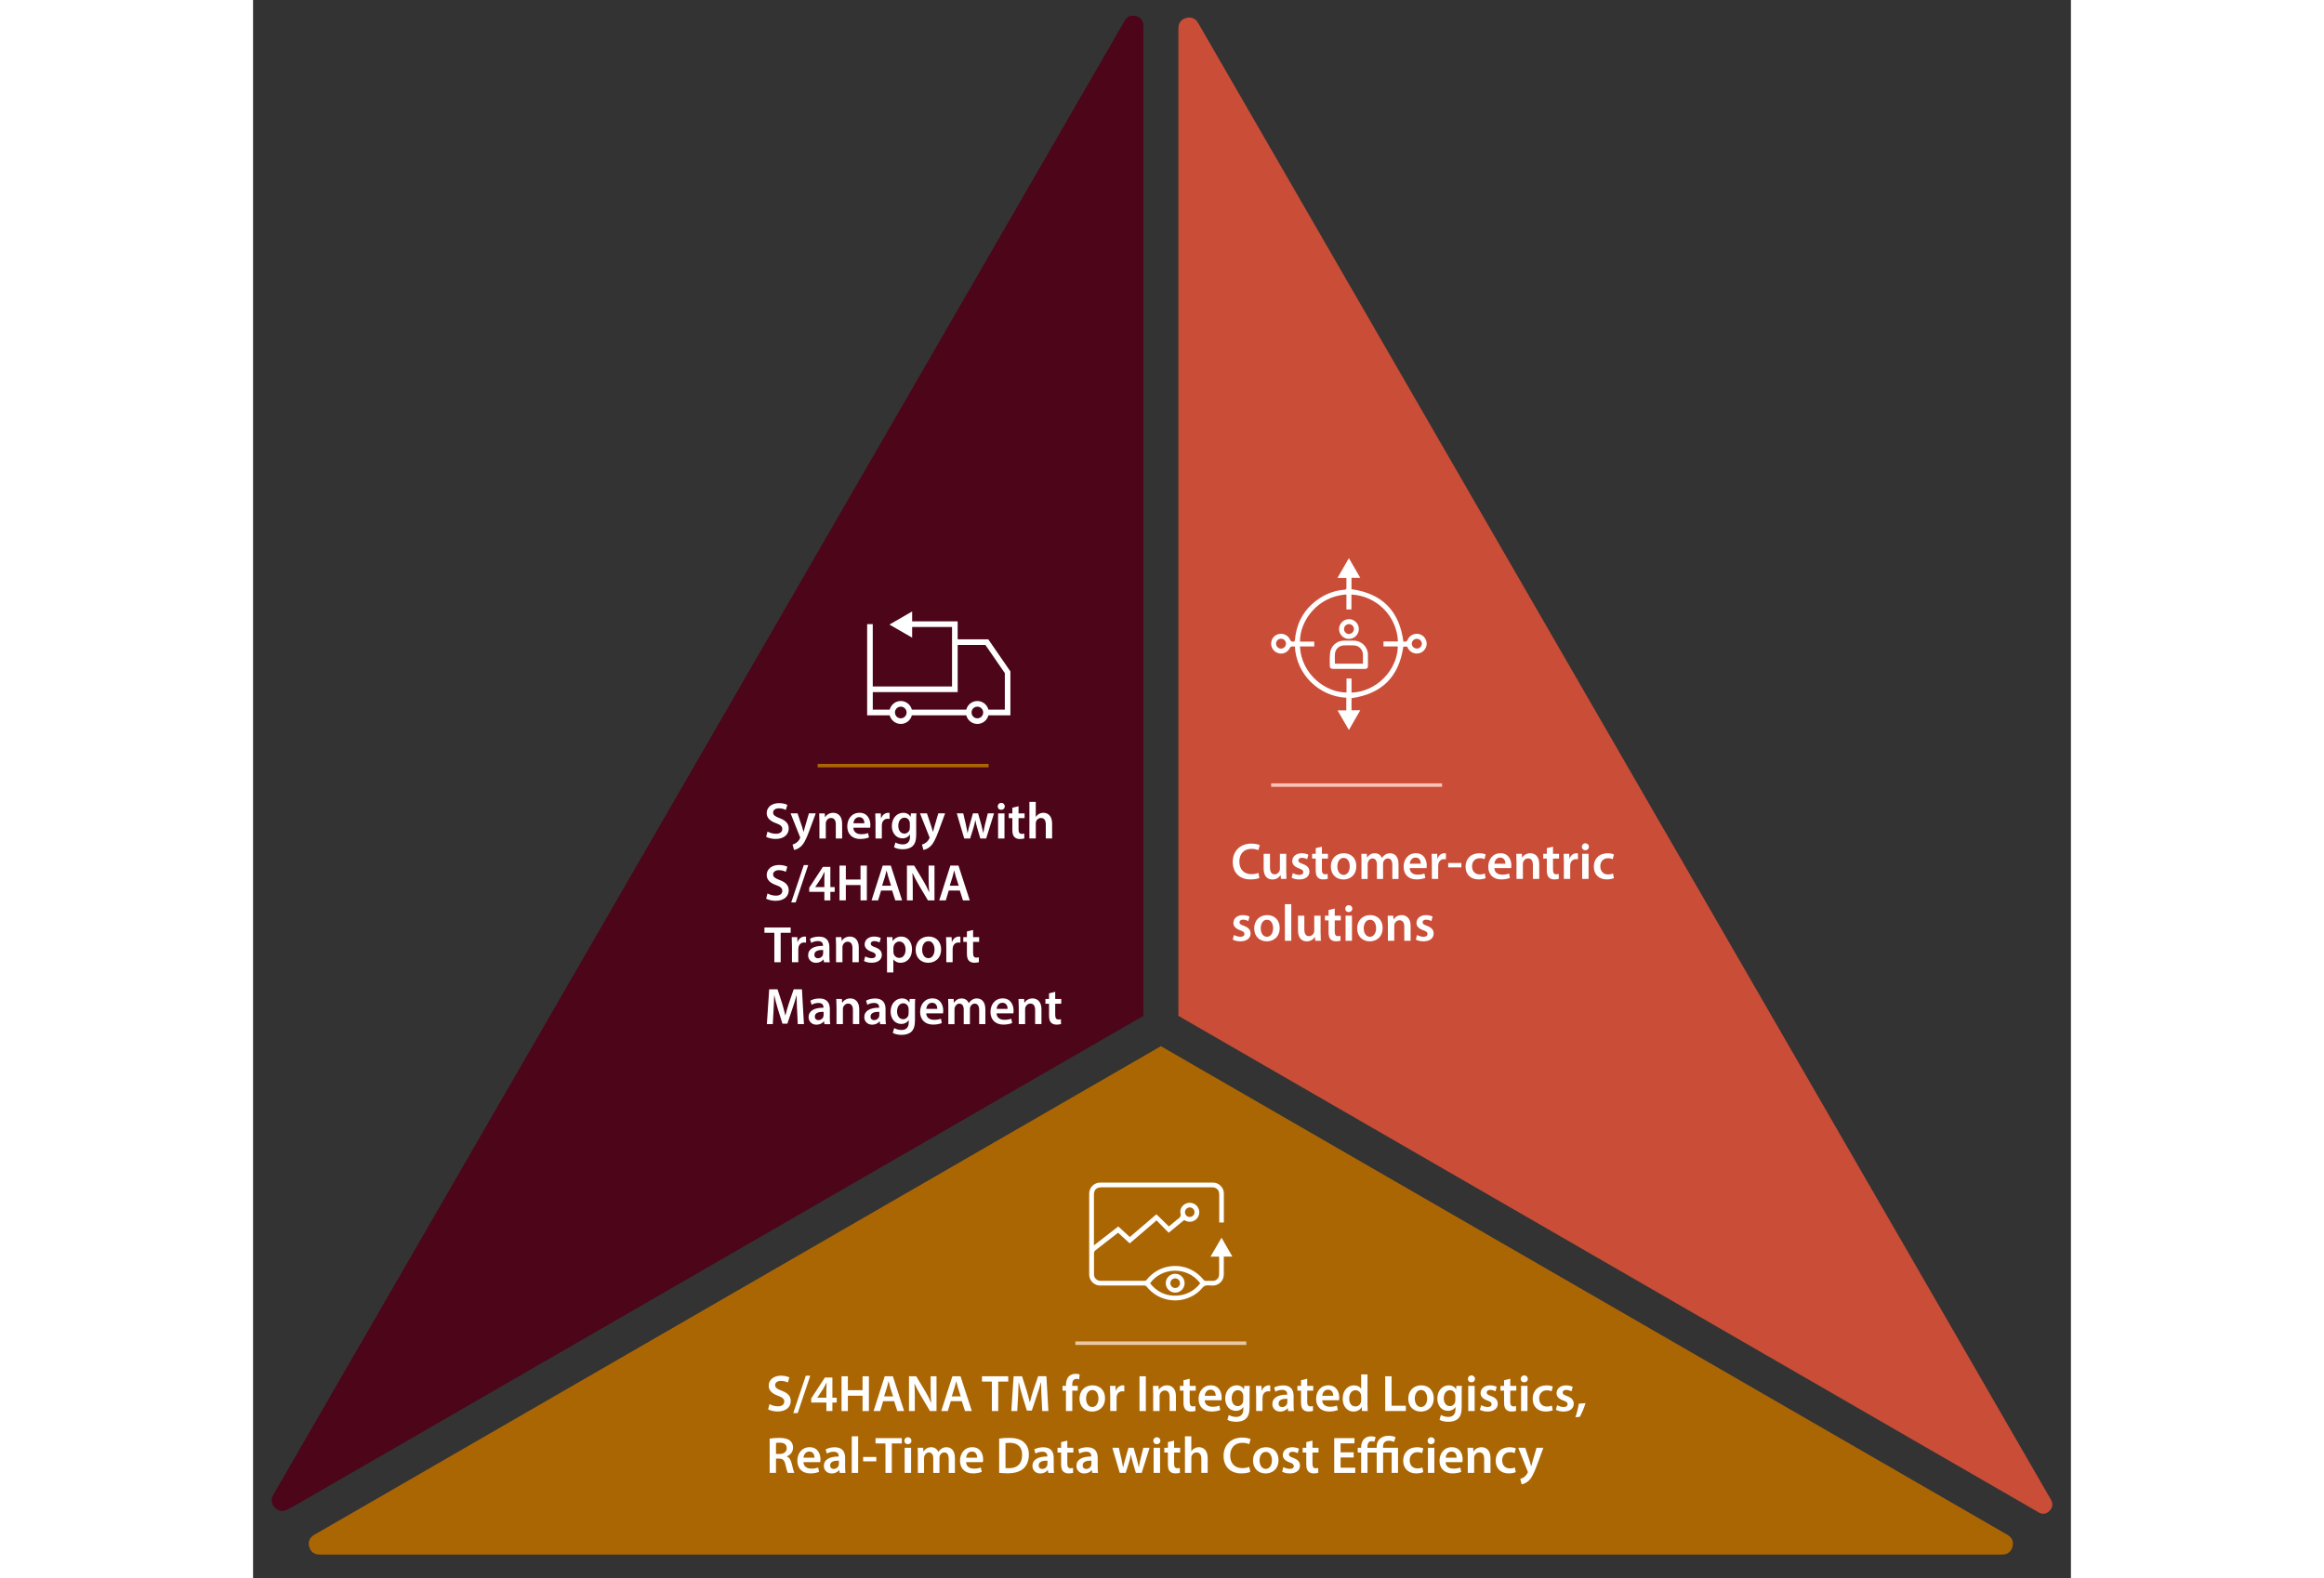 <?xml version="1.0" encoding="UTF-8"?><svg id="OBJECTS" xmlns="http://www.w3.org/2000/svg" viewBox="0 0 634.48 551.02" width="634.48"  height="431.02"><rect x="0" y="0" width="634.48" height="551.02" fill="#333333" stroke="none"/><defs><style>.cls-1{fill:#ab6604;}.cls-1,.cls-2,.cls-3,.cls-4,.cls-5,.cls-6{stroke-width:0px;}.cls-2{fill:#eac8a5;}.cls-3{fill:#fbc2ba;}.cls-4{fill:#ca4d37;}.cls-5{fill:#fff;}.cls-6{fill:#4c0519;}</style></defs><path class="cls-6" d="M310.73,354.66V8.97c0-2.42-1.81-3.16-2.58-3.37-.25-.07-.61-.14-1.03-.14-.9,0-2.07.33-2.9,1.76L7.03,521.95c-1.25,2.17-.03,3.8.55,4.4.58.6,2.18,1.86,4.38.67l3.37-1.82,295.4-170.54Z"/><path class="cls-4" d="M329.82,7.97c-1.27-2.2-3.31-1.93-4.13-1.71-.82.22-2.72,1-2.72,3.55v344.85l300.44,173.46c1.76.94,3.13-.17,3.64-.69.5-.52,1.56-1.94.47-3.83L329.82,7.97Z"/><path class="cls-1" d="M610.54,542.73c2.54,0,3.33-1.9,3.55-2.72.22-.82.49-2.86-1.71-4.13l-295.53-170.63L21.3,535.88c-2.2,1.27-1.93,3.31-1.71,4.13.22.82,1,2.72,3.55,2.72h587.41Z"/><rect class="cls-2" x="287.01" y="468.33" width="59.66" height="1.21"/><rect class="cls-3" x="355.33" y="273.49" width="59.66" height="1.21"/><rect class="cls-1" x="197.06" y="266.69" width="59.66" height="1.21"/><path class="cls-5" d="M179.57,290.32c.72.41,1.8.77,2.93.77,1.42,0,2.21-.67,2.21-1.66,0-.92-.61-1.46-2.16-2.02-2-.72-3.28-1.78-3.28-3.53,0-1.98,1.66-3.49,4.29-3.49,1.31,0,2.29.29,2.92.61l-.54,1.78c-.43-.23-1.28-.58-2.41-.58-1.4,0-2.02.76-2.02,1.46,0,.94.7,1.37,2.32,2,2.11.79,3.13,1.86,3.13,3.6,0,1.94-1.48,3.64-4.61,3.64-1.28,0-2.61-.36-3.28-.76l.49-1.84Z"/><path class="cls-5" d="M190.04,283.97l1.58,4.7c.18.54.36,1.21.49,1.71h.05c.14-.5.31-1.15.47-1.73l1.37-4.68h2.38l-2.2,5.98c-1.21,3.28-2.02,4.74-3.06,5.64-.86.77-1.76,1.06-2.32,1.13l-.5-1.87c.38-.09.85-.29,1.3-.61.41-.27.9-.79,1.21-1.39.09-.16.14-.29.14-.4,0-.09-.02-.22-.13-.43l-3.21-8.05h2.43Z"/><path class="cls-5" d="M197.66,286.58c0-1.01-.02-1.85-.07-2.61h1.94l.11,1.31h.05c.38-.68,1.33-1.51,2.79-1.51,1.53,0,3.12.99,3.12,3.76v5.2h-2.21v-4.95c0-1.26-.47-2.21-1.67-2.21-.88,0-1.49.63-1.73,1.3-.07.2-.09.47-.09.72v5.15h-2.23v-6.16Z"/><path class="cls-5" d="M209.52,288.97c.05,1.58,1.3,2.27,2.7,2.27,1.03,0,1.76-.14,2.43-.4l.32,1.53c-.76.31-1.8.54-3.06.54-2.84,0-4.52-1.75-4.52-4.43,0-2.43,1.48-4.72,4.29-4.72s3.78,2.34,3.78,4.27c0,.41-.04.74-.07.94h-5.87ZM213.37,287.43c.02-.81-.34-2.14-1.82-2.14-1.37,0-1.94,1.24-2.03,2.14h3.85Z"/><path class="cls-5" d="M217.24,286.8c0-1.19-.02-2.04-.07-2.83h1.93l.07,1.67h.07c.43-1.24,1.46-1.87,2.4-1.87.22,0,.34.02.52.05v2.09c-.18-.04-.38-.07-.65-.07-1.06,0-1.78.68-1.98,1.67-.04.2-.07.43-.07.68v4.54h-2.21v-5.94Z"/><path class="cls-5" d="M231.52,283.97c-.04.59-.07,1.31-.07,2.52v4.97c0,1.84-.38,3.15-1.3,3.98-.92.81-2.18,1.06-3.38,1.06-1.12,0-2.3-.23-3.06-.7l.49-1.67c.56.32,1.5.67,2.56.67,1.44,0,2.52-.76,2.52-2.65v-.76h-.04c-.5.77-1.4,1.3-2.56,1.3-2.18,0-3.73-1.8-3.73-4.29,0-2.88,1.87-4.63,3.98-4.63,1.33,0,2.12.65,2.54,1.37h.04l.09-1.17h1.93ZM229.23,287.48c0-.2-.02-.41-.07-.59-.23-.81-.86-1.42-1.8-1.42-1.24,0-2.16,1.08-2.16,2.86,0,1.49.76,2.7,2.14,2.7.83,0,1.55-.54,1.8-1.33.05-.23.09-.54.09-.79v-1.42Z"/><path class="cls-5" d="M235.2,283.97l1.58,4.7c.18.54.36,1.21.49,1.71h.05c.14-.5.31-1.15.47-1.73l1.37-4.68h2.38l-2.2,5.98c-1.21,3.28-2.02,4.74-3.06,5.64-.86.77-1.76,1.06-2.32,1.13l-.5-1.87c.38-.09.85-.29,1.3-.61.41-.27.9-.79,1.21-1.39.09-.16.14-.29.14-.4,0-.09-.02-.22-.13-.43l-3.2-8.05h2.43Z"/><path class="cls-5" d="M247.88,283.97l.92,3.98c.2.94.4,1.89.56,2.84h.04c.18-.95.47-1.93.72-2.83l1.13-4h1.8l1.1,3.89c.27,1.03.5,1.98.7,2.94h.04c.14-.95.34-1.91.58-2.94l.97-3.89h2.18l-2.75,8.77h-2.05l-1.04-3.57c-.27-.92-.47-1.75-.67-2.81h-.04c-.18,1.08-.41,1.94-.67,2.81l-1.12,3.57h-2.07l-2.59-8.77h2.27Z"/><path class="cls-5" d="M262.38,281.52c0,.67-.49,1.19-1.26,1.19s-1.22-.52-1.22-1.19.5-1.21,1.24-1.21,1.22.52,1.24,1.21ZM260.03,292.74v-8.77h2.23v8.77h-2.23Z"/><path class="cls-5" d="M267.17,281.47v2.5h2.11v1.66h-2.11v3.87c0,1.06.29,1.62,1.13,1.62.38,0,.67-.05.86-.11l.04,1.69c-.32.13-.9.22-1.6.22-.81,0-1.49-.27-1.91-.72-.47-.5-.68-1.3-.68-2.45v-4.12h-1.26v-1.66h1.26v-1.98l2.16-.52Z"/><path class="cls-5" d="M270.95,279.95h2.23v5.22h.04c.27-.41.63-.76,1.1-1.01.43-.25.95-.4,1.51-.4,1.5,0,3.06.99,3.06,3.8v5.17h-2.21v-4.92c0-1.28-.47-2.23-1.69-2.23-.86,0-1.48.58-1.71,1.24-.07.18-.09.42-.09.67v5.24h-2.23v-12.78Z"/><path class="cls-5" d="M179.57,311.92c.72.41,1.8.77,2.93.77,1.42,0,2.21-.67,2.21-1.66,0-.92-.61-1.46-2.16-2.02-2-.72-3.28-1.78-3.28-3.53,0-1.98,1.66-3.49,4.29-3.49,1.31,0,2.29.29,2.92.61l-.54,1.78c-.43-.23-1.28-.58-2.41-.58-1.4,0-2.02.76-2.02,1.46,0,.94.7,1.37,2.32,2,2.11.79,3.13,1.86,3.13,3.6,0,1.94-1.48,3.64-4.61,3.64-1.28,0-2.61-.36-3.28-.76l.49-1.84Z"/><path class="cls-5" d="M187.83,315.06l4.39-13.05h1.55l-4.39,13.05h-1.55Z"/><path class="cls-5" d="M199.4,314.34v-2.97h-5.29v-1.44l4.77-7.29h2.61v7.06h1.51v1.67h-1.51v2.97h-2.09ZM199.4,309.69v-3.19c0-.67.02-1.35.07-2.04h-.07c-.36.74-.67,1.33-1.03,1.98l-2.14,3.21-.02.04h3.19Z"/><path class="cls-5" d="M206.89,302.2v4.86h5.13v-4.86h2.21v12.14h-2.21v-5.35h-5.13v5.35h-2.21v-12.14h2.21Z"/><path class="cls-5" d="M219.2,310.9l-1.04,3.44h-2.29l3.89-12.14h2.83l3.94,12.14h-2.38l-1.1-3.44h-3.85ZM222.68,309.22l-.96-2.99c-.23-.74-.43-1.57-.61-2.27h-.04c-.18.7-.36,1.55-.58,2.27l-.94,2.99h3.12Z"/><path class="cls-5" d="M228.22,314.34v-12.14h2.52l3.13,5.2c.81,1.35,1.51,2.75,2.07,4.07h.04c-.14-1.62-.2-3.19-.2-5.04v-4.23h2.05v12.14h-2.29l-3.17-5.33c-.77-1.33-1.58-2.83-2.18-4.19l-.05.02c.09,1.57.11,3.17.11,5.17v4.34h-2.03Z"/><path class="cls-5" d="M242.82,310.9l-1.04,3.44h-2.29l3.89-12.14h2.83l3.94,12.14h-2.38l-1.1-3.44h-3.85ZM246.29,309.22l-.96-2.99c-.23-.74-.43-1.57-.61-2.27h-.04c-.18.7-.36,1.55-.58,2.27l-.94,2.99h3.12Z"/><path class="cls-5" d="M181.94,325.66h-3.46v-1.85h9.16v1.85h-3.49v10.28h-2.21v-10.28Z"/><path class="cls-5" d="M188.08,330c0-1.19-.02-2.04-.07-2.83h1.93l.07,1.67h.07c.43-1.24,1.46-1.87,2.4-1.87.22,0,.34.02.52.05v2.09c-.18-.04-.38-.07-.65-.07-1.06,0-1.78.68-1.98,1.67-.04.2-.07.43-.07.68v4.54h-2.21v-5.94Z"/><path class="cls-5" d="M199.26,335.94l-.14-.97h-.05c-.54.68-1.46,1.17-2.59,1.17-1.76,0-2.75-1.28-2.75-2.61,0-2.21,1.96-3.33,5.2-3.31v-.14c0-.58-.23-1.53-1.78-1.53-.86,0-1.76.27-2.36.65l-.43-1.44c.65-.4,1.78-.77,3.17-.77,2.81,0,3.62,1.78,3.62,3.69v3.17c0,.79.04,1.57.13,2.11h-2ZM198.97,331.65c-1.57-.04-3.06.31-3.06,1.64,0,.86.56,1.26,1.26,1.26.88,0,1.53-.58,1.73-1.21.05-.16.07-.34.07-.49v-1.21Z"/><path class="cls-5" d="M203.47,329.78c0-1.01-.02-1.85-.07-2.61h1.94l.11,1.31h.05c.38-.68,1.33-1.51,2.79-1.51,1.53,0,3.12.99,3.12,3.76v5.2h-2.21v-4.95c0-1.26-.47-2.21-1.67-2.21-.88,0-1.49.63-1.73,1.3-.07.2-.09.47-.09.72v5.15h-2.23v-6.16Z"/><path class="cls-5" d="M213.66,333.9c.5.31,1.46.63,2.25.63.97,0,1.4-.4,1.4-.97s-.36-.9-1.44-1.28c-1.71-.59-2.43-1.53-2.41-2.56,0-1.55,1.28-2.75,3.31-2.75.97,0,1.82.25,2.32.52l-.43,1.57c-.38-.22-1.08-.5-1.85-.5s-1.22.38-1.22.92.41.83,1.53,1.22c1.58.58,2.32,1.39,2.34,2.68,0,1.58-1.24,2.74-3.57,2.74-1.06,0-2.02-.25-2.66-.61l.43-1.6Z"/><path class="cls-5" d="M221.27,330.09c0-1.15-.04-2.09-.07-2.92h1.94l.11,1.35h.04c.65-.99,1.67-1.55,3.01-1.55,2.02,0,3.69,1.73,3.69,4.47,0,3.17-2,4.7-4,4.7-1.1,0-2.02-.47-2.47-1.17h-.04v4.54h-2.21v-9.42ZM223.49,332.26c0,.22.02.41.07.61.22.9,1.01,1.55,1.95,1.55,1.4,0,2.23-1.17,2.23-2.9,0-1.55-.76-2.81-2.18-2.81-.92,0-1.76.67-1.98,1.64-.05.18-.09.38-.09.56v1.35Z"/><path class="cls-5" d="M240.14,331.47c0,3.22-2.27,4.66-4.5,4.66-2.48,0-4.39-1.71-4.39-4.52s1.89-4.65,4.54-4.65,4.36,1.84,4.36,4.5ZM233.53,331.56c0,1.69.83,2.97,2.18,2.97,1.26,0,2.14-1.24,2.14-3.01,0-1.37-.61-2.94-2.12-2.94s-2.2,1.51-2.2,2.97Z"/><path class="cls-5" d="M241.95,330c0-1.19-.02-2.04-.07-2.83h1.93l.07,1.67h.07c.43-1.24,1.46-1.87,2.4-1.87.22,0,.34.02.52.05v2.09c-.18-.04-.38-.07-.65-.07-1.06,0-1.78.68-1.98,1.67-.04.2-.07.43-.07.68v4.54h-2.21v-5.94Z"/><path class="cls-5" d="M251.31,324.67v2.5h2.11v1.66h-2.11v3.87c0,1.06.29,1.62,1.13,1.62.38,0,.67-.05.86-.11l.04,1.69c-.32.13-.9.22-1.6.22-.81,0-1.49-.27-1.91-.72-.47-.5-.68-1.3-.68-2.45v-4.12h-1.26v-1.66h1.26v-1.98l2.16-.52Z"/><path class="cls-5" d="M189.87,352.59c-.07-1.57-.16-3.46-.14-5.1h-.05c-.4,1.48-.9,3.12-1.44,4.65l-1.76,5.26h-1.71l-1.62-5.19c-.47-1.55-.9-3.21-1.22-4.72h-.04c-.05,1.58-.13,3.51-.22,5.17l-.27,4.88h-2.07l.81-12.14h2.92l1.58,4.88c.43,1.42.81,2.86,1.12,4.21h.05c.32-1.31.74-2.81,1.21-4.23l1.67-4.86h2.88l.7,12.14h-2.16l-.23-4.95Z"/><path class="cls-5" d="M199.42,357.54l-.14-.97h-.05c-.54.68-1.46,1.17-2.59,1.17-1.76,0-2.75-1.28-2.75-2.61,0-2.21,1.96-3.33,5.2-3.31v-.14c0-.58-.23-1.53-1.78-1.53-.86,0-1.76.27-2.36.65l-.43-1.44c.65-.4,1.78-.77,3.17-.77,2.81,0,3.62,1.78,3.62,3.69v3.17c0,.79.04,1.57.13,2.11h-2ZM199.13,353.25c-1.57-.04-3.06.31-3.06,1.64,0,.86.56,1.26,1.26,1.26.88,0,1.53-.58,1.73-1.21.05-.16.07-.34.07-.49v-1.21Z"/><path class="cls-5" d="M203.63,351.38c0-1.01-.02-1.85-.07-2.61h1.94l.11,1.31h.05c.38-.68,1.33-1.51,2.79-1.51,1.53,0,3.12.99,3.12,3.76v5.2h-2.21v-4.95c0-1.26-.47-2.21-1.67-2.21-.88,0-1.49.63-1.73,1.3-.07.2-.09.47-.09.72v5.15h-2.23v-6.16Z"/><path class="cls-5" d="M218.86,357.54l-.14-.97h-.05c-.54.68-1.46,1.17-2.59,1.17-1.76,0-2.75-1.28-2.75-2.61,0-2.21,1.96-3.33,5.2-3.31v-.14c0-.58-.23-1.53-1.78-1.53-.86,0-1.76.27-2.36.65l-.43-1.44c.65-.4,1.78-.77,3.17-.77,2.81,0,3.62,1.78,3.62,3.69v3.17c0,.79.04,1.57.13,2.11h-2ZM218.57,353.25c-1.57-.04-3.06.31-3.06,1.64,0,.86.56,1.26,1.26,1.26.88,0,1.53-.58,1.73-1.21.05-.16.07-.34.07-.49v-1.21Z"/><path class="cls-5" d="M231.09,348.77c-.04.59-.07,1.31-.07,2.52v4.97c0,1.84-.38,3.15-1.3,3.98-.92.81-2.18,1.06-3.38,1.06-1.12,0-2.3-.23-3.06-.7l.49-1.67c.56.32,1.5.67,2.56.67,1.44,0,2.52-.76,2.52-2.65v-.76h-.04c-.5.77-1.4,1.3-2.56,1.3-2.18,0-3.73-1.8-3.73-4.29,0-2.88,1.87-4.63,3.98-4.63,1.33,0,2.12.65,2.54,1.37h.04l.09-1.17h1.93ZM228.8,352.28c0-.2-.02-.41-.07-.59-.23-.81-.86-1.42-1.8-1.42-1.24,0-2.16,1.08-2.16,2.86,0,1.49.76,2.7,2.14,2.7.83,0,1.55-.54,1.8-1.33.05-.23.09-.54.09-.79v-1.42Z"/><path class="cls-5" d="M234.95,353.77c.05,1.58,1.3,2.27,2.7,2.27,1.03,0,1.76-.14,2.43-.4l.32,1.53c-.76.31-1.8.54-3.06.54-2.84,0-4.52-1.75-4.52-4.43,0-2.43,1.48-4.72,4.29-4.72s3.78,2.34,3.78,4.27c0,.41-.04.74-.07.94h-5.87ZM238.81,352.23c.02-.81-.34-2.14-1.82-2.14-1.37,0-1.94,1.24-2.03,2.14h3.85Z"/><path class="cls-5" d="M242.67,351.38c0-1.01-.02-1.85-.07-2.61h1.91l.09,1.3h.05c.43-.68,1.22-1.49,2.7-1.49,1.15,0,2.05.65,2.43,1.62h.04c.31-.49.67-.85,1.08-1.1.49-.34,1.04-.52,1.76-.52,1.46,0,2.93.99,2.93,3.8v5.17h-2.16v-4.84c0-1.46-.5-2.32-1.57-2.32-.76,0-1.31.54-1.55,1.17-.05.22-.11.49-.11.74v5.26h-2.16v-5.08c0-1.22-.49-2.09-1.51-2.09-.83,0-1.39.65-1.58,1.26-.09.22-.13.47-.13.72v5.19h-2.16v-6.16Z"/><path class="cls-5" d="M259.5,353.77c.05,1.58,1.3,2.27,2.7,2.27,1.03,0,1.76-.14,2.43-.4l.32,1.53c-.76.31-1.8.54-3.06.54-2.84,0-4.52-1.75-4.52-4.43,0-2.43,1.48-4.72,4.29-4.72s3.78,2.34,3.78,4.27c0,.41-.04.74-.07.94h-5.87ZM263.36,352.23c.02-.81-.34-2.14-1.82-2.14-1.37,0-1.94,1.24-2.03,2.14h3.85Z"/><path class="cls-5" d="M267.23,351.38c0-1.01-.02-1.85-.07-2.61h1.94l.11,1.31h.05c.38-.68,1.33-1.51,2.79-1.51,1.53,0,3.12.99,3.12,3.76v5.2h-2.21v-4.95c0-1.26-.47-2.21-1.67-2.21-.88,0-1.49.63-1.73,1.3-.07.2-.09.47-.09.72v5.15h-2.23v-6.16Z"/><path class="cls-5" d="M279.97,346.27v2.5h2.11v1.66h-2.11v3.87c0,1.06.29,1.62,1.13,1.62.38,0,.67-.05.86-.11l.04,1.69c-.32.13-.9.22-1.6.22-.81,0-1.49-.27-1.91-.72-.47-.5-.68-1.3-.68-2.45v-4.12h-1.26v-1.66h1.26v-1.98l2.16-.52Z"/><path class="cls-5" d="M180.27,490.21c.72.41,1.8.77,2.93.77,1.42,0,2.21-.67,2.21-1.66,0-.92-.61-1.46-2.16-2.02-2-.72-3.28-1.78-3.28-3.53,0-1.98,1.66-3.49,4.29-3.49,1.31,0,2.29.29,2.92.61l-.54,1.78c-.43-.23-1.28-.58-2.41-.58-1.4,0-2.02.76-2.02,1.46,0,.94.7,1.37,2.32,2,2.11.79,3.13,1.86,3.13,3.6,0,1.94-1.48,3.64-4.61,3.64-1.28,0-2.61-.36-3.28-.76l.49-1.84Z"/><path class="cls-5" d="M188.54,493.34l4.39-13.05h1.55l-4.39,13.05h-1.55Z"/><path class="cls-5" d="M200.11,492.62v-2.97h-5.29v-1.44l4.77-7.29h2.61v7.06h1.51v1.67h-1.51v2.97h-2.09ZM200.11,487.98v-3.19c0-.67.02-1.35.07-2.04h-.07c-.36.74-.67,1.33-1.03,1.98l-2.14,3.21-.02.04h3.19Z"/><path class="cls-5" d="M207.6,480.49v4.86h5.13v-4.86h2.21v12.14h-2.21v-5.35h-5.13v5.35h-2.21v-12.14h2.21Z"/><path class="cls-5" d="M219.91,489.18l-1.04,3.44h-2.29l3.89-12.14h2.83l3.94,12.14h-2.38l-1.1-3.44h-3.85ZM223.38,487.51l-.96-2.99c-.23-.74-.43-1.57-.61-2.27h-.04c-.18.7-.36,1.55-.58,2.27l-.94,2.99h3.12Z"/><path class="cls-5" d="M228.93,492.62v-12.14h2.52l3.13,5.2c.81,1.35,1.51,2.75,2.07,4.07h.04c-.14-1.62-.2-3.19-.2-5.04v-4.23h2.05v12.14h-2.29l-3.17-5.33c-.77-1.33-1.58-2.83-2.18-4.19l-.05.02c.09,1.57.11,3.17.11,5.17v4.34h-2.03Z"/><path class="cls-5" d="M243.53,489.18l-1.04,3.44h-2.29l3.89-12.14h2.83l3.94,12.14h-2.38l-1.1-3.44h-3.85ZM247,487.51l-.96-2.99c-.23-.74-.43-1.57-.61-2.27h-.04c-.18.7-.36,1.55-.58,2.27l-.94,2.99h3.12Z"/><path class="cls-5" d="M257.87,482.34h-3.46v-1.85h9.16v1.85h-3.49v10.28h-2.21v-10.28Z"/><path class="cls-5" d="M275.19,487.67c-.07-1.57-.16-3.46-.14-5.1h-.05c-.4,1.48-.9,3.12-1.44,4.65l-1.76,5.26h-1.71l-1.62-5.19c-.47-1.55-.9-3.2-1.22-4.72h-.04c-.05,1.58-.13,3.51-.22,5.17l-.27,4.88h-2.07l.81-12.14h2.92l1.58,4.88c.43,1.42.81,2.86,1.12,4.21h.05c.32-1.31.74-2.81,1.21-4.23l1.67-4.86h2.88l.7,12.14h-2.16l-.23-4.95Z"/><path class="cls-5" d="M283.72,492.62v-7.11h-1.19v-1.66h1.19v-.38c0-1.13.31-2.27,1.06-2.99.65-.61,1.53-.85,2.29-.85.59,0,1.06.09,1.42.22l-.16,1.71c-.23-.09-.54-.16-.94-.16-1.1,0-1.48.92-1.48,2v.45h1.93v1.66h-1.91v7.11h-2.21Z"/><path class="cls-5" d="M297.35,488.16c0,3.22-2.27,4.66-4.5,4.66-2.48,0-4.39-1.71-4.39-4.52s1.89-4.65,4.54-4.65,4.36,1.84,4.36,4.5ZM290.74,488.25c0,1.69.83,2.97,2.18,2.97,1.26,0,2.14-1.24,2.14-3.01,0-1.37-.61-2.93-2.12-2.93s-2.2,1.51-2.2,2.97Z"/><path class="cls-5" d="M299.16,486.68c0-1.19-.02-2.04-.07-2.83h1.93l.07,1.67h.07c.43-1.24,1.46-1.87,2.4-1.87.22,0,.34.02.52.05v2.09c-.18-.04-.38-.07-.65-.07-1.06,0-1.78.68-1.98,1.67-.04.2-.07.43-.07.68v4.54h-2.21v-5.94Z"/><path class="cls-5" d="M311.6,480.49v12.14h-2.21v-12.14h2.21Z"/><path class="cls-5" d="M314.16,486.46c0-1.01-.02-1.85-.07-2.61h1.94l.11,1.31h.05c.38-.68,1.33-1.51,2.79-1.51,1.53,0,3.12.99,3.12,3.76v5.2h-2.21v-4.95c0-1.26-.47-2.21-1.67-2.21-.88,0-1.49.63-1.73,1.3-.07.2-.09.47-.09.72v5.15h-2.23v-6.16Z"/><path class="cls-5" d="M326.9,481.35v2.5h2.11v1.66h-2.11v3.87c0,1.06.29,1.62,1.13,1.62.38,0,.67-.05.86-.11l.04,1.69c-.32.13-.9.22-1.6.22-.81,0-1.49-.27-1.91-.72-.47-.5-.68-1.3-.68-2.45v-4.12h-1.26v-1.66h1.26v-1.98l2.16-.52Z"/><path class="cls-5" d="M332.14,488.86c.05,1.58,1.3,2.27,2.7,2.27,1.03,0,1.76-.14,2.43-.4l.32,1.53c-.76.31-1.8.54-3.06.54-2.84,0-4.52-1.75-4.52-4.43,0-2.43,1.48-4.72,4.29-4.72s3.78,2.34,3.78,4.27c0,.41-.04.74-.07.94h-5.87ZM335.99,487.31c.02-.81-.34-2.14-1.82-2.14-1.37,0-1.94,1.24-2.03,2.14h3.85Z"/><path class="cls-5" d="M347.87,483.85c-.04.59-.07,1.31-.07,2.52v4.97c0,1.84-.38,3.15-1.3,3.98-.92.81-2.18,1.06-3.38,1.06-1.12,0-2.3-.23-3.06-.7l.49-1.67c.56.32,1.5.67,2.56.67,1.44,0,2.52-.76,2.52-2.65v-.76h-.04c-.5.77-1.4,1.3-2.56,1.3-2.18,0-3.73-1.8-3.73-4.29,0-2.88,1.87-4.63,3.98-4.63,1.33,0,2.12.65,2.54,1.37h.04l.09-1.17h1.93ZM345.59,487.36c0-.2-.02-.41-.07-.59-.23-.81-.86-1.42-1.8-1.42-1.24,0-2.16,1.08-2.16,2.86,0,1.49.76,2.7,2.14,2.7.83,0,1.55-.54,1.8-1.33.05-.23.09-.54.09-.79v-1.42Z"/><path class="cls-5" d="M350.1,486.68c0-1.19-.02-2.04-.07-2.83h1.93l.07,1.67h.07c.43-1.24,1.46-1.87,2.4-1.87.22,0,.34.02.52.05v2.09c-.18-.04-.38-.07-.65-.07-1.06,0-1.78.68-1.98,1.67-.04.2-.07.43-.07.68v4.54h-2.21v-5.94Z"/><path class="cls-5" d="M361.28,492.62l-.14-.97h-.05c-.54.68-1.46,1.17-2.59,1.17-1.76,0-2.75-1.28-2.75-2.61,0-2.21,1.96-3.33,5.2-3.31v-.14c0-.58-.23-1.53-1.78-1.53-.86,0-1.76.27-2.36.65l-.43-1.44c.65-.4,1.78-.77,3.17-.77,2.81,0,3.62,1.78,3.62,3.69v3.17c0,.79.04,1.57.13,2.11h-2ZM360.99,488.34c-1.57-.04-3.06.31-3.06,1.64,0,.86.56,1.26,1.26,1.26.88,0,1.53-.58,1.73-1.21.05-.16.07-.34.07-.49v-1.21Z"/><path class="cls-5" d="M367.92,481.35v2.5h2.11v1.66h-2.11v3.87c0,1.06.29,1.62,1.13,1.62.38,0,.67-.05.86-.11l.04,1.69c-.32.13-.9.22-1.6.22-.81,0-1.49-.27-1.91-.72-.47-.5-.68-1.3-.68-2.45v-4.12h-1.26v-1.66h1.26v-1.98l2.16-.52Z"/><path class="cls-5" d="M373.16,488.86c.05,1.58,1.3,2.27,2.7,2.27,1.03,0,1.76-.14,2.43-.4l.32,1.53c-.76.31-1.8.54-3.06.54-2.84,0-4.52-1.75-4.52-4.43,0-2.43,1.48-4.72,4.29-4.72s3.78,2.34,3.78,4.27c0,.41-.04.74-.07.94h-5.87ZM377.01,487.31c.02-.81-.34-2.14-1.82-2.14-1.37,0-1.94,1.24-2.03,2.14h3.85Z"/><path class="cls-5" d="M388.96,479.84v10.32c0,.9.04,1.87.07,2.47h-1.98l-.09-1.39h-.04c-.52.97-1.58,1.58-2.86,1.58-2.09,0-3.75-1.78-3.75-4.48-.02-2.93,1.82-4.68,3.93-4.68,1.21,0,2.07.5,2.47,1.15h.04v-4.97h2.21ZM386.75,487.51c0-.18-.02-.4-.05-.58-.2-.86-.9-1.57-1.91-1.57-1.42,0-2.21,1.26-2.21,2.9s.79,2.77,2.2,2.77c.9,0,1.69-.61,1.91-1.57.05-.2.07-.41.07-.65v-1.31Z"/><path class="cls-5" d="M395.15,480.49h2.21v10.28h4.99v1.85h-7.2v-12.14Z"/><path class="cls-5" d="M412.08,488.16c0,3.22-2.27,4.66-4.5,4.66-2.48,0-4.39-1.71-4.39-4.52s1.89-4.65,4.54-4.65,4.36,1.84,4.36,4.5ZM405.47,488.25c0,1.69.83,2.97,2.18,2.97,1.26,0,2.14-1.24,2.14-3.01,0-1.37-.61-2.93-2.12-2.93s-2.2,1.51-2.2,2.97Z"/><path class="cls-5" d="M421.91,483.85c-.04.59-.07,1.31-.07,2.52v4.97c0,1.84-.38,3.15-1.3,3.98-.92.81-2.18,1.06-3.38,1.06-1.12,0-2.3-.23-3.06-.7l.49-1.67c.56.32,1.5.67,2.56.67,1.44,0,2.52-.76,2.52-2.65v-.76h-.04c-.5.77-1.4,1.3-2.56,1.3-2.18,0-3.73-1.8-3.73-4.29,0-2.88,1.87-4.63,3.98-4.63,1.33,0,2.12.65,2.54,1.37h.04l.09-1.17h1.93ZM419.62,487.36c0-.2-.02-.41-.07-.59-.23-.81-.86-1.42-1.8-1.42-1.24,0-2.16,1.08-2.16,2.86,0,1.49.76,2.7,2.14,2.7.83,0,1.55-.54,1.8-1.33.05-.23.09-.54.09-.79v-1.42Z"/><path class="cls-5" d="M426.49,481.4c0,.67-.49,1.19-1.26,1.19s-1.22-.52-1.22-1.19.5-1.21,1.24-1.21,1.22.52,1.24,1.21ZM424.13,492.62v-8.77h2.23v8.77h-2.23Z"/><path class="cls-5" d="M428.63,490.59c.5.31,1.46.63,2.25.63.97,0,1.4-.4,1.4-.97s-.36-.9-1.44-1.28c-1.71-.59-2.43-1.53-2.41-2.56,0-1.55,1.28-2.75,3.31-2.75.97,0,1.82.25,2.32.52l-.43,1.57c-.38-.22-1.08-.5-1.85-.5s-1.22.38-1.22.92.41.83,1.53,1.22c1.58.58,2.32,1.39,2.34,2.68,0,1.58-1.24,2.74-3.56,2.74-1.06,0-2.02-.25-2.67-.61l.43-1.6Z"/><path class="cls-5" d="M438.79,481.35v2.5h2.11v1.66h-2.11v3.87c0,1.06.29,1.62,1.13,1.62.38,0,.67-.05.86-.11l.04,1.69c-.32.13-.9.22-1.6.22-.81,0-1.49-.27-1.91-.72-.47-.5-.68-1.3-.68-2.45v-4.12h-1.26v-1.66h1.26v-1.98l2.16-.52Z"/><path class="cls-5" d="M444.92,481.4c0,.67-.49,1.19-1.26,1.19s-1.22-.52-1.22-1.19.5-1.21,1.24-1.21,1.22.52,1.24,1.21ZM442.57,492.62v-8.77h2.23v8.77h-2.23Z"/><path class="cls-5" d="M453.62,492.35c-.47.22-1.39.45-2.49.45-2.74,0-4.52-1.75-4.52-4.46s1.8-4.68,4.88-4.68c.81,0,1.64.18,2.14.41l-.4,1.66c-.36-.16-.88-.34-1.67-.34-1.69,0-2.7,1.24-2.68,2.84,0,1.8,1.17,2.83,2.68,2.83.77,0,1.31-.16,1.75-.34l.31,1.64Z"/><path class="cls-5" d="M455.15,490.59c.5.31,1.46.63,2.25.63.97,0,1.4-.4,1.4-.97s-.36-.9-1.44-1.28c-1.71-.59-2.43-1.53-2.41-2.56,0-1.55,1.28-2.75,3.31-2.75.97,0,1.82.25,2.32.52l-.43,1.57c-.38-.22-1.08-.5-1.85-.5s-1.22.38-1.22.92.41.83,1.53,1.22c1.58.58,2.32,1.39,2.34,2.68,0,1.58-1.24,2.74-3.56,2.74-1.06,0-2.02-.25-2.67-.61l.43-1.6Z"/><path class="cls-5" d="M461.52,494.8c.49-1.37.97-3.26,1.21-4.75l2.32-.18c-.5,1.69-1.31,3.64-2.02,4.79l-1.51.14Z"/><path class="cls-5" d="M180.33,502.25c.83-.14,2.07-.25,3.35-.25,1.75,0,2.94.29,3.75.97.67.56,1.04,1.4,1.04,2.43,0,1.57-1.06,2.63-2.2,3.04v.05c.86.32,1.39,1.17,1.69,2.34.38,1.51.7,2.92.95,3.38h-2.29c-.18-.36-.47-1.35-.81-2.86-.34-1.58-.92-2.09-2.18-2.12h-1.12v4.99h-2.2v-11.97ZM182.52,507.61h1.31c1.5,0,2.43-.79,2.43-2,0-1.33-.94-1.94-2.38-1.94-.7,0-1.15.05-1.37.11v3.83Z"/><path class="cls-5" d="M192.1,510.46c.05,1.58,1.3,2.27,2.7,2.27,1.03,0,1.76-.14,2.43-.4l.32,1.53c-.76.31-1.8.54-3.06.54-2.84,0-4.52-1.75-4.52-4.43,0-2.43,1.48-4.72,4.29-4.72s3.78,2.34,3.78,4.27c0,.41-.04.74-.07.94h-5.87ZM195.95,508.91c.02-.81-.34-2.14-1.82-2.14-1.37,0-1.94,1.24-2.03,2.14h3.85Z"/><path class="cls-5" d="M204.75,514.22l-.14-.97h-.05c-.54.68-1.46,1.17-2.59,1.17-1.76,0-2.75-1.28-2.75-2.61,0-2.21,1.96-3.33,5.2-3.31v-.14c0-.58-.23-1.53-1.78-1.53-.86,0-1.76.27-2.36.65l-.43-1.44c.65-.4,1.78-.77,3.17-.77,2.81,0,3.62,1.78,3.62,3.69v3.17c0,.79.04,1.57.13,2.11h-2ZM204.47,509.94c-1.57-.04-3.06.31-3.06,1.64,0,.86.56,1.26,1.26,1.26.88,0,1.53-.58,1.73-1.21.05-.16.07-.34.07-.49v-1.21Z"/><path class="cls-5" d="M208.96,501.44h2.23v12.78h-2.23v-12.78Z"/><path class="cls-5" d="M217.53,508.66v1.53h-4.59v-1.53h4.59Z"/><path class="cls-5" d="M220.72,503.94h-3.46v-1.85h9.17v1.85h-3.49v10.28h-2.21v-10.28Z"/><path class="cls-5" d="M229.79,503c0,.67-.49,1.19-1.26,1.19s-1.22-.52-1.22-1.19.5-1.21,1.24-1.21,1.22.52,1.24,1.21ZM227.43,514.22v-8.77h2.23v8.77h-2.23Z"/><path class="cls-5" d="M232.04,508.06c0-1.01-.02-1.85-.07-2.61h1.91l.09,1.3h.05c.43-.68,1.22-1.49,2.7-1.49,1.15,0,2.05.65,2.43,1.62h.04c.31-.49.67-.85,1.08-1.1.49-.34,1.04-.52,1.76-.52,1.46,0,2.93.99,2.93,3.8v5.17h-2.16v-4.84c0-1.46-.5-2.32-1.57-2.32-.76,0-1.31.54-1.55,1.17-.05.22-.11.49-.11.74v5.26h-2.16v-5.08c0-1.22-.49-2.09-1.51-2.09-.83,0-1.39.65-1.58,1.26-.09.22-.13.47-.13.72v5.19h-2.16v-6.16Z"/><path class="cls-5" d="M248.87,510.46c.05,1.58,1.3,2.27,2.7,2.27,1.03,0,1.76-.14,2.43-.4l.32,1.53c-.76.31-1.8.54-3.06.54-2.84,0-4.52-1.75-4.52-4.43,0-2.43,1.48-4.72,4.29-4.72s3.78,2.34,3.78,4.27c0,.41-.04.74-.07.94h-5.87ZM252.72,508.91c.02-.81-.34-2.14-1.82-2.14-1.37,0-1.94,1.24-2.03,2.14h3.85Z"/><path class="cls-5" d="M260.41,502.25c.97-.16,2.21-.25,3.53-.25,2.27,0,3.83.47,4.95,1.4,1.17.95,1.89,2.39,1.89,4.47s-.74,3.78-1.89,4.83c-1.21,1.1-3.13,1.66-5.49,1.66-1.3,0-2.27-.07-2.99-.16v-11.94ZM262.62,512.53c.31.05.77.05,1.22.05,2.88.02,4.59-1.57,4.59-4.65.02-2.68-1.53-4.21-4.3-4.21-.7,0-1.21.05-1.51.13v8.68Z"/><path class="cls-5" d="M277.55,514.22l-.14-.97h-.05c-.54.68-1.46,1.17-2.59,1.17-1.76,0-2.75-1.28-2.75-2.61,0-2.21,1.96-3.33,5.2-3.31v-.14c0-.58-.23-1.53-1.78-1.53-.86,0-1.76.27-2.36.65l-.43-1.44c.65-.4,1.78-.77,3.17-.77,2.81,0,3.62,1.78,3.62,3.69v3.17c0,.79.04,1.57.13,2.11h-2ZM277.26,509.94c-1.57-.04-3.06.31-3.06,1.64,0,.86.56,1.26,1.26,1.26.88,0,1.53-.58,1.73-1.21.05-.16.07-.34.07-.49v-1.21Z"/><path class="cls-5" d="M284.19,502.95v2.5h2.11v1.66h-2.11v3.87c0,1.06.29,1.62,1.13,1.62.38,0,.67-.05.86-.11l.04,1.69c-.32.13-.9.22-1.6.22-.81,0-1.49-.27-1.91-.72-.47-.5-.68-1.3-.68-2.45v-4.12h-1.26v-1.66h1.26v-1.98l2.16-.52Z"/><path class="cls-5" d="M292.9,514.22l-.14-.97h-.05c-.54.68-1.46,1.17-2.59,1.17-1.76,0-2.75-1.28-2.75-2.61,0-2.21,1.96-3.33,5.2-3.31v-.14c0-.58-.23-1.53-1.78-1.53-.86,0-1.76.27-2.36.65l-.43-1.44c.65-.4,1.78-.77,3.17-.77,2.81,0,3.62,1.78,3.62,3.69v3.17c0,.79.04,1.57.13,2.11h-2ZM292.61,509.94c-1.57-.04-3.06.31-3.06,1.64,0,.86.56,1.26,1.26,1.26.88,0,1.53-.58,1.73-1.21.05-.16.07-.34.07-.49v-1.21Z"/><path class="cls-5" d="M302.17,505.45l.92,3.98c.2.94.4,1.89.56,2.84h.04c.18-.95.47-1.93.72-2.83l1.13-4h1.8l1.1,3.89c.27,1.03.5,1.98.7,2.94h.04c.14-.95.34-1.91.58-2.94l.97-3.89h2.18l-2.75,8.77h-2.05l-1.04-3.57c-.27-.92-.47-1.75-.67-2.81h-.04c-.18,1.08-.41,1.94-.67,2.81l-1.12,3.57h-2.07l-2.59-8.77h2.27Z"/><path class="cls-5" d="M316.68,503c0,.67-.49,1.19-1.26,1.19s-1.22-.52-1.22-1.19.5-1.21,1.24-1.21,1.22.52,1.24,1.21ZM314.32,514.22v-8.77h2.23v8.77h-2.23Z"/><path class="cls-5" d="M321.46,502.95v2.5h2.11v1.66h-2.11v3.87c0,1.06.29,1.62,1.13,1.62.38,0,.67-.05.86-.11l.04,1.69c-.32.13-.9.22-1.6.22-.81,0-1.49-.27-1.91-.72-.47-.5-.68-1.3-.68-2.45v-4.12h-1.26v-1.66h1.26v-1.98l2.16-.52Z"/><path class="cls-5" d="M325.24,501.44h2.23v5.22h.04c.27-.41.63-.76,1.1-1.01.43-.25.95-.4,1.51-.4,1.5,0,3.06.99,3.06,3.8v5.17h-2.21v-4.92c0-1.28-.47-2.23-1.69-2.23-.86,0-1.48.58-1.71,1.24-.07.18-.09.42-.09.67v5.24h-2.23v-12.78Z"/><path class="cls-5" d="M348.05,513.86c-.52.27-1.67.54-3.13.54-3.85,0-6.19-2.41-6.19-6.1,0-4,2.77-6.41,6.48-6.41,1.46,0,2.5.31,2.95.54l-.49,1.76c-.58-.25-1.37-.47-2.38-.47-2.47,0-4.25,1.55-4.25,4.46,0,2.67,1.57,4.38,4.23,4.38.9,0,1.84-.18,2.41-.45l.36,1.75Z"/><path class="cls-5" d="M357.9,509.76c0,3.22-2.27,4.66-4.5,4.66-2.48,0-4.39-1.71-4.39-4.52s1.89-4.65,4.54-4.65,4.36,1.84,4.36,4.5ZM351.29,509.85c0,1.69.83,2.97,2.18,2.97,1.26,0,2.14-1.24,2.14-3.01,0-1.37-.61-2.93-2.12-2.93s-2.2,1.51-2.2,2.97Z"/><path class="cls-5" d="M359.6,512.19c.5.31,1.46.63,2.25.63.97,0,1.4-.4,1.4-.97s-.36-.9-1.44-1.28c-1.71-.59-2.43-1.53-2.41-2.56,0-1.55,1.28-2.75,3.31-2.75.97,0,1.82.25,2.32.52l-.43,1.57c-.38-.22-1.08-.5-1.85-.5s-1.22.38-1.22.92.41.83,1.53,1.22c1.58.58,2.32,1.39,2.34,2.68,0,1.58-1.24,2.74-3.56,2.74-1.06,0-2.02-.25-2.67-.61l.43-1.6Z"/><path class="cls-5" d="M369.76,502.95v2.5h2.11v1.66h-2.11v3.87c0,1.06.29,1.62,1.13,1.62.38,0,.67-.05.86-.11l.04,1.69c-.32.13-.9.22-1.6.22-.81,0-1.49-.27-1.91-.72-.47-.5-.68-1.3-.68-2.45v-4.12h-1.26v-1.66h1.26v-1.98l2.16-.52Z"/><path class="cls-5" d="M384.14,508.84h-4.57v3.57h5.11v1.82h-7.33v-12.14h7.06v1.82h-4.84v3.13h4.57v1.8Z"/><path class="cls-5" d="M398.22,503.42c-.41-.22-1.06-.42-1.8-.42-1.53,0-2.03.94-2.03,2.09v.36h5.22v8.77h-2.21v-7.11h-2.99v7.11h-2.23v-7.11h-3.22v7.11h-2.21v-7.11h-1.19v-1.66h1.19v-.25c0-1.06.31-2.12,1.1-2.88.54-.52,1.35-.88,2.45-.88.61,0,1.19.18,1.53.34l-.52,1.6c-.23-.13-.59-.23-.94-.23-.41,0-.72.14-.94.38-.36.38-.49,1.01-.49,1.62v.31h3.24v-.41c0-2.36,1.66-3.8,4.25-3.8.83,0,1.8.22,2.32.5l-.52,1.67Z"/><path class="cls-5" d="M408.42,513.95c-.47.22-1.39.45-2.48.45-2.74,0-4.52-1.75-4.52-4.46s1.8-4.68,4.88-4.68c.81,0,1.64.18,2.14.41l-.4,1.66c-.36-.16-.88-.34-1.67-.34-1.69,0-2.7,1.24-2.68,2.84,0,1.8,1.17,2.83,2.68,2.83.77,0,1.31-.16,1.75-.34l.31,1.64Z"/><path class="cls-5" d="M412.42,503c0,.67-.49,1.19-1.26,1.19s-1.22-.52-1.22-1.19.5-1.21,1.24-1.21,1.22.52,1.24,1.21ZM410.06,514.22v-8.77h2.23v8.77h-2.23Z"/><path class="cls-5" d="M416.23,510.46c.05,1.58,1.3,2.27,2.7,2.27,1.03,0,1.76-.14,2.43-.4l.32,1.53c-.76.31-1.8.54-3.06.54-2.84,0-4.52-1.75-4.52-4.43,0-2.43,1.48-4.72,4.29-4.72s3.78,2.34,3.78,4.27c0,.41-.04.74-.07.94h-5.87ZM420.09,508.91c.02-.81-.34-2.14-1.82-2.14-1.37,0-1.94,1.24-2.03,2.14h3.85Z"/><path class="cls-5" d="M423.95,508.06c0-1.01-.02-1.85-.07-2.61h1.94l.11,1.31h.05c.38-.68,1.33-1.51,2.79-1.51,1.53,0,3.12.99,3.12,3.76v5.2h-2.21v-4.95c0-1.26-.47-2.21-1.67-2.21-.88,0-1.49.63-1.73,1.3-.07.2-.09.47-.09.72v5.15h-2.23v-6.16Z"/><path class="cls-5" d="M440.7,513.95c-.47.22-1.39.45-2.48.45-2.74,0-4.52-1.75-4.52-4.46s1.8-4.68,4.88-4.68c.81,0,1.64.18,2.14.41l-.4,1.66c-.36-.16-.88-.34-1.67-.34-1.69,0-2.7,1.24-2.68,2.84,0,1.8,1.17,2.83,2.68,2.83.77,0,1.31-.16,1.75-.34l.31,1.64Z"/><path class="cls-5" d="M444.01,505.45l1.58,4.7c.18.54.36,1.21.49,1.71h.05c.14-.5.31-1.15.47-1.73l1.37-4.68h2.38l-2.2,5.98c-1.21,3.28-2.02,4.74-3.06,5.64-.86.77-1.76,1.06-2.32,1.13l-.5-1.87c.38-.09.85-.29,1.3-.61.41-.27.9-.79,1.21-1.39.09-.16.14-.29.14-.4,0-.09-.02-.22-.13-.43l-3.21-8.05h2.43Z"/><path class="cls-5" d="M351.25,306.49c-.52.27-1.67.54-3.13.54-3.85,0-6.19-2.41-6.19-6.1,0-4,2.77-6.41,6.48-6.41,1.46,0,2.5.31,2.95.54l-.49,1.76c-.58-.25-1.37-.47-2.38-.47-2.47,0-4.25,1.55-4.25,4.46,0,2.67,1.57,4.38,4.23,4.38.9,0,1.84-.18,2.41-.45l.36,1.75Z"/><path class="cls-5" d="M360.61,304.22c0,1.04.04,1.91.07,2.63h-1.94l-.11-1.33h-.04c-.38.63-1.24,1.53-2.81,1.53s-3.06-.95-3.06-3.82v-5.15h2.21v4.77c0,1.46.47,2.39,1.64,2.39.88,0,1.46-.63,1.69-1.19.07-.2.13-.43.13-.68v-5.29h2.21v6.14Z"/><path class="cls-5" d="M362.9,304.82c.5.31,1.46.63,2.25.63.97,0,1.4-.4,1.4-.97s-.36-.9-1.44-1.28c-1.71-.59-2.43-1.53-2.41-2.56,0-1.55,1.28-2.75,3.31-2.75.97,0,1.82.25,2.32.52l-.43,1.57c-.38-.22-1.08-.5-1.85-.5s-1.22.38-1.22.92.41.83,1.53,1.22c1.58.58,2.32,1.39,2.34,2.68,0,1.58-1.24,2.74-3.56,2.74-1.06,0-2.02-.25-2.67-.61l.43-1.6Z"/><path class="cls-5" d="M373.05,295.58v2.5h2.11v1.66h-2.11v3.87c0,1.06.29,1.62,1.13,1.62.38,0,.67-.05.86-.11l.04,1.69c-.32.13-.9.22-1.6.22-.81,0-1.49-.27-1.91-.72-.47-.5-.68-1.3-.68-2.45v-4.12h-1.26v-1.66h1.26v-1.98l2.16-.52Z"/><path class="cls-5" d="M385.06,302.39c0,3.22-2.27,4.66-4.5,4.66-2.48,0-4.39-1.71-4.39-4.52s1.89-4.65,4.54-4.65,4.36,1.84,4.36,4.5ZM378.45,302.48c0,1.69.83,2.97,2.18,2.97,1.26,0,2.14-1.24,2.14-3.01,0-1.37-.61-2.93-2.12-2.93s-2.2,1.51-2.2,2.97Z"/><path class="cls-5" d="M386.87,300.69c0-1.01-.02-1.85-.07-2.61h1.91l.09,1.3h.05c.43-.68,1.22-1.49,2.7-1.49,1.15,0,2.05.65,2.43,1.62h.04c.31-.49.67-.85,1.08-1.1.49-.34,1.04-.52,1.76-.52,1.46,0,2.93.99,2.93,3.8v5.17h-2.16v-4.84c0-1.46-.5-2.32-1.57-2.32-.76,0-1.31.54-1.55,1.17-.05.22-.11.49-.11.74v5.26h-2.16v-5.08c0-1.22-.49-2.09-1.51-2.09-.83,0-1.39.65-1.58,1.26-.09.22-.13.47-.13.72v5.19h-2.16v-6.16Z"/><path class="cls-5" d="M403.7,303.09c.05,1.58,1.3,2.27,2.7,2.27,1.03,0,1.76-.14,2.43-.4l.32,1.53c-.76.31-1.8.54-3.06.54-2.84,0-4.52-1.75-4.52-4.43,0-2.43,1.48-4.72,4.29-4.72s3.78,2.34,3.78,4.27c0,.41-.04.74-.07.94h-5.87ZM407.56,301.54c.02-.81-.34-2.14-1.82-2.14-1.37,0-1.94,1.24-2.03,2.14h3.85Z"/><path class="cls-5" d="M411.42,300.91c0-1.19-.02-2.04-.07-2.83h1.93l.07,1.67h.07c.43-1.24,1.46-1.87,2.4-1.87.22,0,.34.02.52.05v2.09c-.18-.04-.38-.07-.65-.07-1.06,0-1.78.68-1.98,1.67-.04.2-.07.43-.07.68v4.54h-2.21v-5.94Z"/><path class="cls-5" d="M421.72,301.29v1.53h-4.59v-1.53h4.59Z"/><path class="cls-5" d="M430.2,306.58c-.47.22-1.39.45-2.49.45-2.74,0-4.52-1.75-4.52-4.46s1.8-4.68,4.88-4.68c.81,0,1.64.18,2.14.41l-.4,1.66c-.36-.16-.88-.34-1.67-.34-1.69,0-2.7,1.24-2.68,2.84,0,1.8,1.17,2.83,2.68,2.83.77,0,1.31-.16,1.75-.34l.31,1.64Z"/><path class="cls-5" d="M433.24,303.09c.05,1.58,1.3,2.27,2.7,2.27,1.03,0,1.76-.14,2.43-.4l.32,1.53c-.76.31-1.8.54-3.06.54-2.84,0-4.52-1.75-4.52-4.43,0-2.43,1.48-4.72,4.29-4.72s3.78,2.34,3.78,4.27c0,.41-.04.74-.07.94h-5.87ZM437.09,301.54c.02-.81-.34-2.14-1.82-2.14-1.37,0-1.94,1.24-2.03,2.14h3.85Z"/><path class="cls-5" d="M440.96,300.69c0-1.01-.02-1.85-.07-2.61h1.94l.11,1.31h.05c.38-.68,1.33-1.51,2.79-1.51,1.53,0,3.12.99,3.12,3.76v5.2h-2.21v-4.95c0-1.26-.47-2.21-1.67-2.21-.88,0-1.49.63-1.73,1.3-.07.2-.09.47-.09.72v5.15h-2.23v-6.16Z"/><path class="cls-5" d="M453.71,295.58v2.5h2.11v1.66h-2.11v3.87c0,1.06.29,1.62,1.13,1.62.38,0,.67-.05.86-.11l.04,1.69c-.32.13-.9.22-1.6.22-.81,0-1.49-.27-1.91-.72-.47-.5-.68-1.3-.68-2.45v-4.12h-1.26v-1.66h1.26v-1.98l2.16-.52Z"/><path class="cls-5" d="M457.49,300.91c0-1.19-.02-2.04-.07-2.83h1.93l.07,1.67h.07c.43-1.24,1.46-1.87,2.4-1.87.22,0,.34.02.52.05v2.09c-.18-.04-.38-.07-.65-.07-1.06,0-1.78.68-1.98,1.67-.04.2-.07.43-.07.68v4.54h-2.21v-5.94Z"/><path class="cls-5" d="M466.25,295.63c0,.67-.49,1.19-1.26,1.19s-1.22-.52-1.22-1.19.5-1.21,1.24-1.21,1.22.52,1.24,1.21ZM463.89,306.85v-8.77h2.23v8.77h-2.23Z"/><path class="cls-5" d="M474.95,306.58c-.47.22-1.39.45-2.48.45-2.74,0-4.52-1.75-4.52-4.46s1.8-4.68,4.88-4.68c.81,0,1.64.18,2.14.41l-.4,1.66c-.36-.16-.88-.34-1.67-.34-1.69,0-2.7,1.24-2.68,2.84,0,1.8,1.17,2.83,2.68,2.83.77,0,1.31-.16,1.75-.34l.31,1.64Z"/><path class="cls-5" d="M342.36,326.42c.5.31,1.46.63,2.25.63.97,0,1.4-.4,1.4-.97s-.36-.9-1.44-1.28c-1.71-.59-2.43-1.53-2.41-2.56,0-1.55,1.28-2.75,3.31-2.75.97,0,1.82.25,2.32.52l-.43,1.57c-.38-.22-1.08-.5-1.85-.5s-1.22.38-1.22.92.41.83,1.53,1.22c1.58.58,2.32,1.39,2.34,2.68,0,1.58-1.24,2.74-3.57,2.74-1.06,0-2.02-.25-2.66-.61l.43-1.6Z"/><path class="cls-5" d="M358.31,323.99c0,3.22-2.27,4.66-4.5,4.66-2.48,0-4.39-1.71-4.39-4.52s1.89-4.65,4.54-4.65,4.36,1.84,4.36,4.5ZM351.7,324.08c0,1.69.83,2.97,2.18,2.97,1.26,0,2.14-1.24,2.14-3.01,0-1.37-.61-2.93-2.12-2.93s-2.2,1.51-2.2,2.97Z"/><path class="cls-5" d="M360.13,315.67h2.23v12.78h-2.23v-12.78Z"/><path class="cls-5" d="M372.6,325.82c0,1.04.04,1.91.07,2.63h-1.94l-.11-1.33h-.04c-.38.63-1.24,1.53-2.81,1.53s-3.06-.95-3.06-3.82v-5.15h2.21v4.77c0,1.46.47,2.39,1.64,2.39.88,0,1.46-.63,1.69-1.19.07-.2.13-.43.13-.68v-5.29h2.21v6.14Z"/><path class="cls-5" d="M377.53,317.18v2.5h2.11v1.66h-2.11v3.87c0,1.06.29,1.62,1.13,1.62.38,0,.67-.05.86-.11l.04,1.69c-.32.13-.9.22-1.6.22-.81,0-1.49-.27-1.91-.72-.47-.5-.68-1.3-.68-2.45v-4.12h-1.26v-1.66h1.26v-1.98l2.16-.52Z"/><path class="cls-5" d="M383.67,317.23c0,.67-.49,1.19-1.26,1.19s-1.22-.52-1.22-1.19.5-1.21,1.24-1.21,1.22.52,1.24,1.21ZM381.31,328.45v-8.77h2.23v8.77h-2.23Z"/><path class="cls-5" d="M394.25,323.99c0,3.22-2.27,4.66-4.5,4.66-2.48,0-4.39-1.71-4.39-4.52s1.89-4.65,4.54-4.65,4.36,1.84,4.36,4.5ZM387.65,324.08c0,1.69.83,2.97,2.18,2.97,1.26,0,2.14-1.24,2.14-3.01,0-1.37-.61-2.93-2.12-2.93s-2.2,1.51-2.2,2.97Z"/><path class="cls-5" d="M396.07,322.29c0-1.01-.02-1.85-.07-2.61h1.94l.11,1.31h.05c.38-.68,1.33-1.51,2.79-1.51,1.53,0,3.12.99,3.12,3.76v5.2h-2.21v-4.95c0-1.26-.47-2.21-1.67-2.21-.88,0-1.49.63-1.73,1.3-.07.2-.09.47-.09.72v5.15h-2.23v-6.16Z"/><path class="cls-5" d="M406.26,326.42c.5.31,1.46.63,2.25.63.97,0,1.4-.4,1.4-.97s-.36-.9-1.44-1.28c-1.71-.59-2.43-1.53-2.41-2.56,0-1.55,1.28-2.75,3.31-2.75.97,0,1.82.25,2.32.52l-.43,1.57c-.38-.22-1.08-.5-1.85-.5s-1.22.38-1.22.92.41.83,1.53,1.22c1.58.58,2.32,1.39,2.34,2.68,0,1.58-1.24,2.74-3.56,2.74-1.06,0-2.02-.25-2.67-.61l.43-1.6Z"/><path class="cls-5" d="M363.62,225.71h-.6c-.54-.14-1.09.16-1.26.69-.76,1.44-2.44,2.13-3.99,1.63-1.83-.56-2.85-2.5-2.29-4.33.37-1.21,1.38-2.12,2.62-2.37,1.59-.31,3.19.52,3.83,2.01.23.56.87.84,1.44.61,0,0,0,0,.01,0,.16-.14.25-.34.26-.56.6-6.68,3.83-11.72,9.55-15.11,2.41-1.4,5.11-2.22,7.88-2.4.19,0,.52-.26.53-.41.04-1.2,0-2.4,0-3.69h-3.12l3.99-6.91,3.97,6.87h-3.06v3.97c10.67,1.49,16.69,7.52,18.11,18.28.26.04.53.04.8,0,.25-.07.46-.22.6-.44.66-1.8,2.65-2.73,4.45-2.07,1.36.5,2.27,1.78,2.28,3.23,0,1.91-1.55,3.46-3.46,3.46-1.41,0-2.67-.85-3.21-2.15-.04-.08-.08-.17-.14-.27h-1.34c-1.51,10.54-7.49,16.5-18.08,18v4.22h3.05l-3.97,6.9-3.96-6.85h3.06v-4.42c-9.67-.5-17.41-8.21-17.96-17.87ZM365.38,225.71c.53,9.74,9,16.08,16.26,16.05v-4.86h1.75v4.9c8.78-.27,16-7.94,16.16-16.12h-5.01v-1.74h5.05c-.38-8.83-7.41-15.91-16.24-16.37v5.2h-1.74v-5.21c-10.17.6-16.31,9.35-16.2,16.43h4.97v1.69l-5,.02ZM406.18,226.43c.96,0,1.75-.79,1.75-1.75-.06-.97-.89-1.71-1.86-1.65-.89.05-1.6.76-1.65,1.65,0,.97.8,1.74,1.77,1.73,0,0,0,0,0,0l-.02.02ZM360.51,224.71c0-.96-.78-1.73-1.73-1.73s-1.73.78-1.73,1.73h0c0,.96.78,1.73,1.73,1.73s1.73-.78,1.73-1.73Z"/><path class="cls-5" d="M382.54,233.51h-5.45c-1.03,0-1.3-.28-1.29-1.31,0-1.42-.04-2.85.1-4.25.3-2.48,2.42-4.33,4.91-4.29h3.37c2.7.01,4.89,2.18,4.94,4.87.03,1.31,0,2.62,0,3.92,0,.78-.31,1.09-1.09,1.09-1.82-.02-3.65-.02-5.49-.02ZM377.59,231.71h9.78v-3.13c.01-1.76-1.39-3.2-3.14-3.25-1.17-.04-2.34-.04-3.5,0-1.58.02-2.91,1.2-3.11,2.77-.11,1.19-.02,2.38-.02,3.61h0Z"/><path class="cls-5" d="M382.48,216.16c1.91,0,3.46,1.53,3.46,3.44,0,1.91-1.53,3.46-3.44,3.46-1.91,0-3.46-1.53-3.46-3.44,0,0,0,0,0,0,0-1.9,1.54-3.45,3.44-3.46ZM384.23,219.59c-.02-.96-.81-1.72-1.76-1.7s-1.72.81-1.7,1.76c.02.94.78,1.7,1.72,1.7.95-.04,1.71-.81,1.73-1.76h.02Z"/><path class="cls-5" d="M293.48,434.79l8.5-6.61,4.03,3.69,9.28-7.94,4.35,4.24,2.22-1.83c.32-.27.64-.56,1-.8.66-.5,1.09-.92.84-1.93-.35-1.45.6-2.9,1.96-3.44,1.69-.7,3.64.1,4.34,1.79s-.1,3.64-1.79,4.34c-.85.35-1.81.34-2.65-.05-.18-.08-.35-.18-.59-.3l-5.39,4.43-4.24-4.31-9.36,8.03-4.07-3.73-4.36,3.38c-1.23.95-2.46,1.9-3.67,2.88-.21.19-.34.45-.37.73-.02,2.5-.02,4.97,0,7.45-.07,1.23.87,2.28,2.1,2.35.08,0,.16,0,.24,0h15.27c.32.02.63-.13.8-.4,4.33-5.46,12.27-6.38,17.73-2.05.73.58,1.4,1.24,1.98,1.97.22.34.6.53,1,.5.74-.04,1.5,0,2.24,0,1.2.07,2.24-.86,2.3-2.06,0-.03,0-.07,0-.1.06-2.05,0-4.11,0-6.29h-3l3.85-6.61,3.79,6.59h-3v6.18c.05,2.12-1.62,3.87-3.74,3.93-.07,0-.14,0-.21,0-.87,0-1.82-.22-2.58.07s-1.2,1.1-1.81,1.67c-5.07,4.79-13.07,4.56-17.85-.52-.25-.27-.49-.54-.72-.83-.2-.28-.53-.43-.86-.4h-15.15c-2.13.12-3.95-1.52-4.06-3.64,0-.14,0-.27,0-.41v-27.82c-.11-2.14,1.53-3.96,3.66-4.07.14,0,.27,0,.41,0h38.86c2.13-.12,3.95,1.51,4.07,3.64,0,.15,0,.29,0,.44v9.85h-1.61v-9.71c0-1.6-.88-2.56-2.53-2.56h-38.68c-1.64,0-2.53.9-2.53,2.56,0,0,0,17.72,0,17.72ZM313.08,448.04c2.4,2.96,5.5,4.5,9.34,4.29,3.23-.14,6.23-1.73,8.16-4.32-4.61-6.09-13.52-5.59-17.5.03ZM326.9,421.54c-.92.01-1.66.77-1.64,1.69.01.92.77,1.66,1.69,1.64.92-.01,1.66-.77,1.64-1.69,0,0,0,0,0,0-.02-.92-.77-1.66-1.69-1.65h0Z"/><path class="cls-5" d="M321.84,451.28c-1.82,0-3.29-1.48-3.29-3.29,0-1.81,1.47-3.29,3.29-3.29,1.82,0,3.29,1.47,3.29,3.29s-1.47,3.29-3.29,3.29h0ZM321.84,449.67c.93,0,1.68-.75,1.68-1.68s-.75-1.68-1.68-1.68-1.68.75-1.68,1.68.75,1.68,1.68,1.68h0Z"/><path class="cls-5" d="M256.62,223.21h-10.7v-6.28h-15.88v-3.46l-7.93,4.58,7.93,4.58v-3.74h13.92v20.78h-27.67v-21.76h-1.96v31.82h7.87c.44,1.73,2.01,3.01,3.87,3.01s3.43-1.28,3.87-3.01h18.98c.44,1.73,2.01,3.01,3.87,3.01s3.43-1.28,3.87-3.01h7.67v-15.32l-7.72-11.2ZM228.1,248.74c0,1.12-.91,2.04-2.03,2.04s-2.03-.91-2.03-2.04.91-2.03,2.03-2.03,2.03.91,2.03,2.03ZM254.83,248.74c0,1.12-.91,2.04-2.03,2.04s-2.03-.91-2.03-2.04.91-2.03,2.03-2.03,2.03.91,2.03,2.03ZM262.37,247.76h-5.71c-.44-1.73-2.01-3.02-3.87-3.02s-3.43,1.28-3.87,3.02h-18.98c-.44-1.73-2.01-3.02-3.87-3.02s-3.43,1.28-3.87,3.02h-5.9v-6.13h29.63s0,0,0,0v-16.47h9.67l6.79,9.85v12.75Z"/></svg>